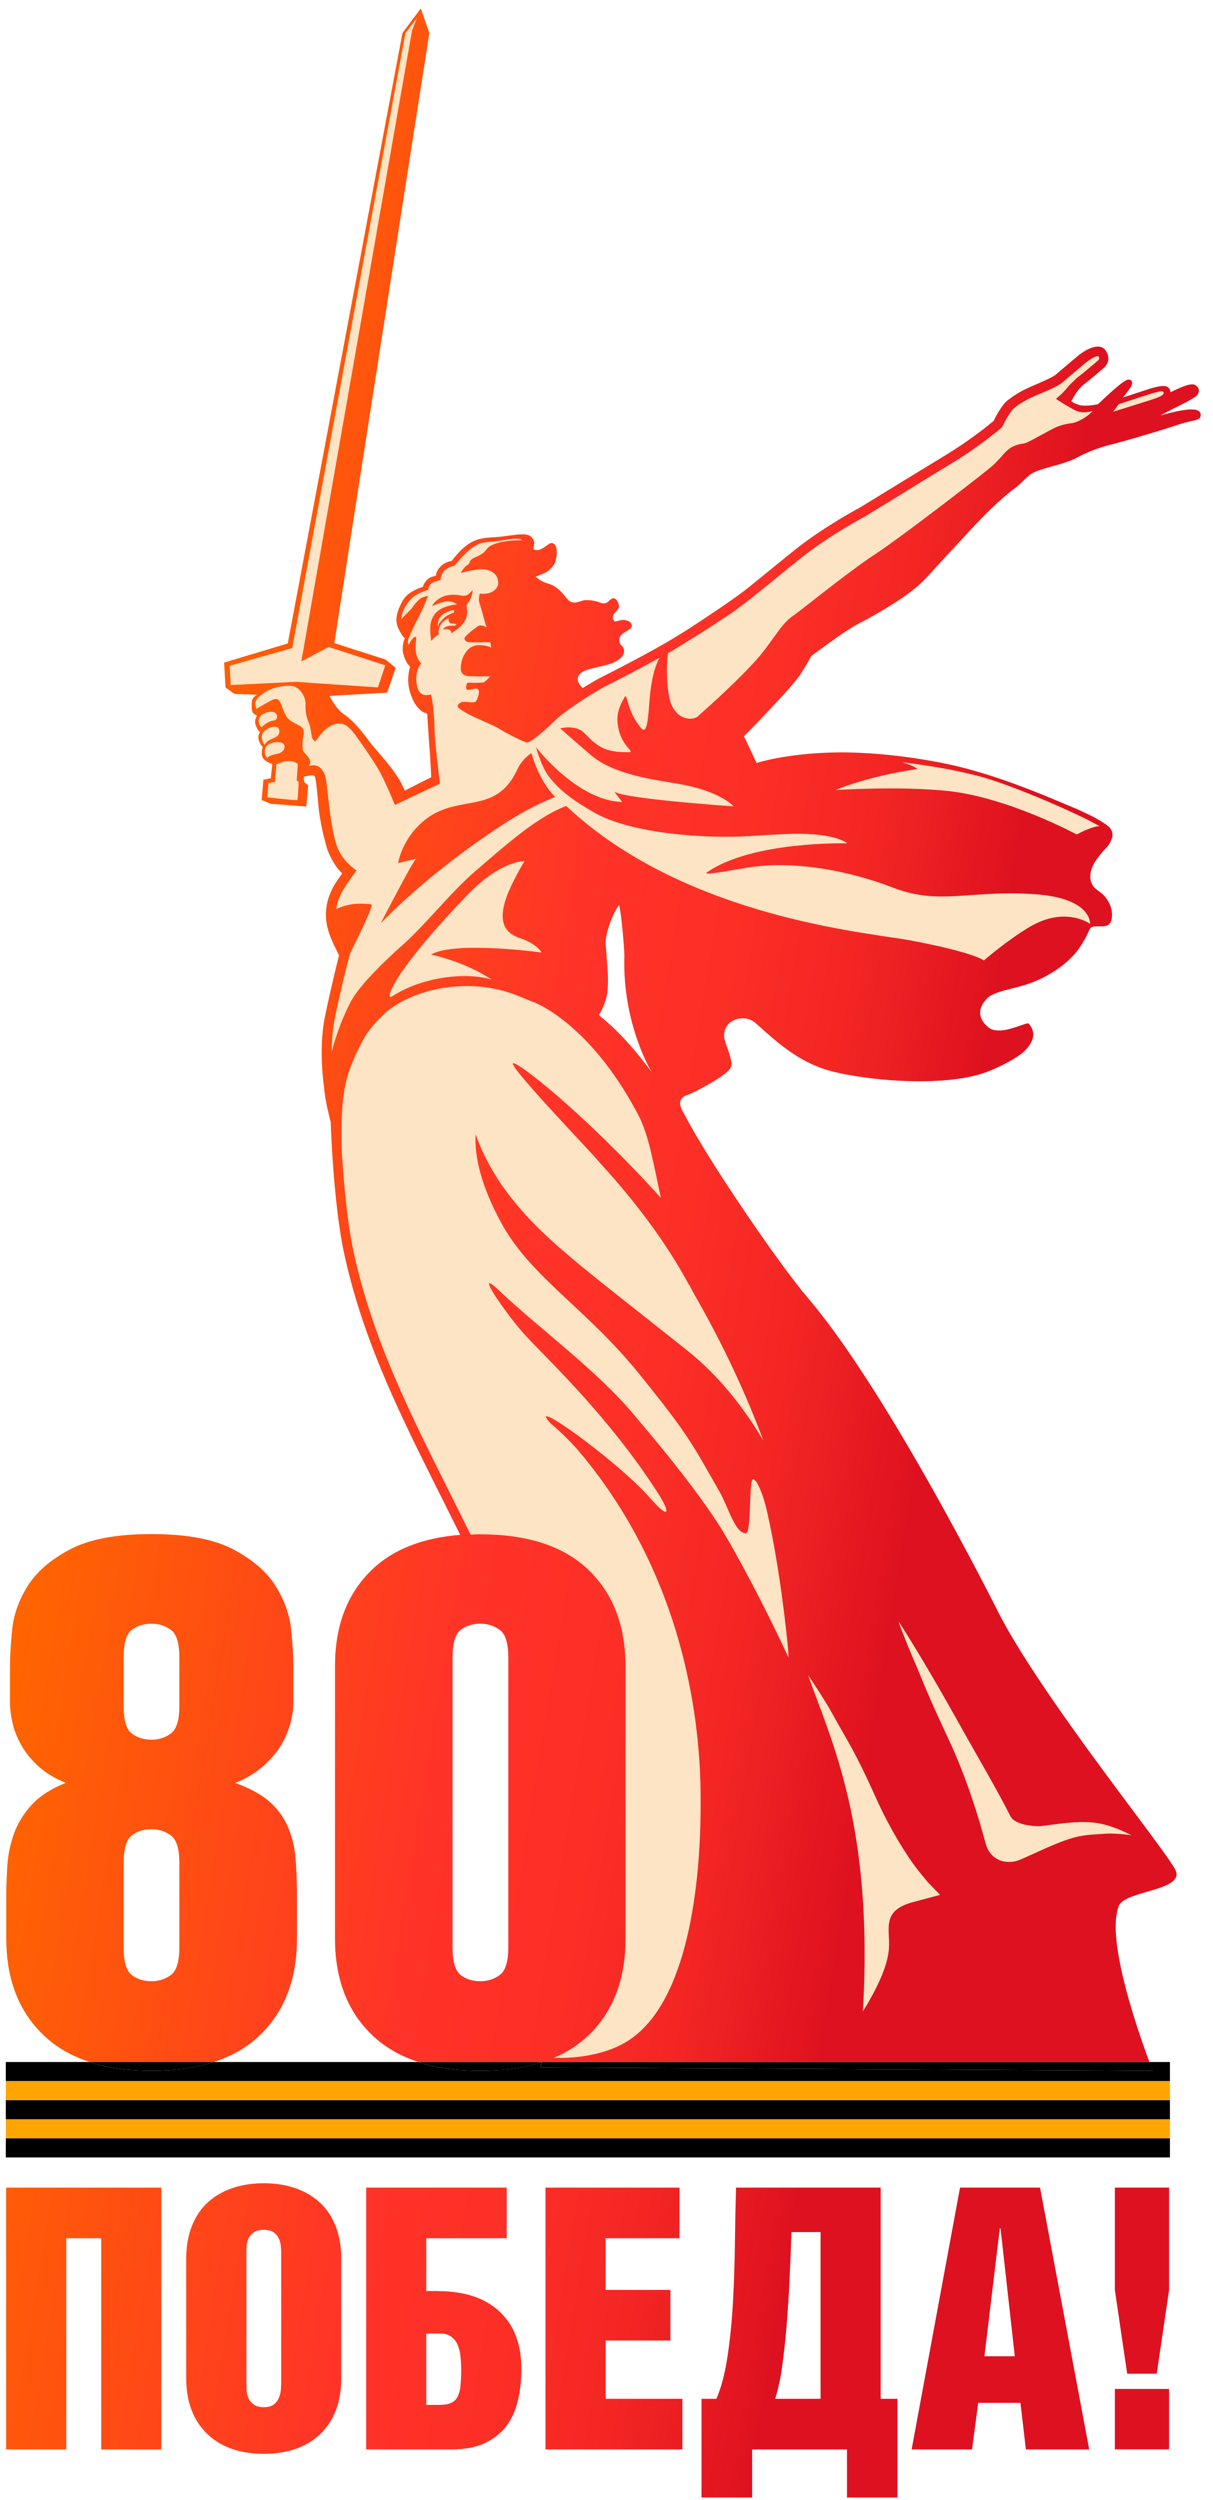 <svg width="82" height="169" viewBox="0 0 82 169" fill="none" xmlns="http://www.w3.org/2000/svg">
<path d="M15.24 46.461L15.194 45.627L15.24 46.461Z" fill="#FCE4C4"/>
<path d="M15.241 46.46L15.316 46.518L15.241 46.46Z" fill="url(#paint0_linear_2256_1560)"/>
<path d="M80.699 27.685C80.618 27.679 80.526 27.673 80.433 27.679C80.3 27.679 80.161 27.702 80.016 27.72C79.582 27.783 79.118 27.905 78.8 27.986C78.638 28.032 78.51 28.067 78.452 28.079C78.765 27.911 79.049 27.766 79.159 27.708C79.587 27.494 79.964 27.308 80.161 27.198C80.566 26.973 80.78 26.857 80.902 26.735C80.966 26.671 81.006 26.608 81.035 26.521C81.099 26.318 80.989 26.104 80.757 25.994C80.757 25.994 80.746 25.994 80.74 25.994C80.694 25.976 80.636 25.965 80.566 25.971C80.537 25.971 80.508 25.982 80.473 25.982C80.421 25.988 80.369 25.994 80.311 26.011C80.271 26.023 80.23 26.034 80.195 26.046C80.143 26.063 80.085 26.081 80.033 26.098C79.993 26.115 79.946 26.133 79.906 26.15C79.854 26.173 79.796 26.197 79.744 26.22C79.732 26.22 79.721 26.231 79.709 26.231C79.674 26.249 79.645 26.26 79.611 26.277C79.576 26.295 79.541 26.312 79.506 26.324C79.46 26.347 79.414 26.37 79.367 26.388C79.315 26.411 79.275 26.434 79.24 26.451C79.222 26.457 79.199 26.469 79.188 26.48C79.159 26.492 79.147 26.498 79.141 26.498H79.13C79.101 26.266 78.968 26.086 78.672 26.081C78.319 26.081 77.873 26.214 77.23 26.428C76.64 26.631 76.049 26.816 75.916 26.851C76.02 26.729 76.095 26.637 76.153 26.555C76.286 26.382 76.338 26.306 76.338 26.306C76.338 26.306 76.35 26.289 76.368 26.266C76.443 26.168 76.617 25.901 76.489 25.716C76.443 25.652 76.333 25.617 76.2 25.664C76.118 25.693 76.014 25.756 75.893 25.843C75.591 26.058 75.157 26.44 74.543 27.013C74.52 27.036 74.503 27.054 74.485 27.071C74.41 27.146 74.352 27.216 74.219 27.308C74.161 27.326 74.08 27.337 74.005 27.349C73.773 27.389 73.489 27.413 73.252 27.401C73.246 27.401 73.24 27.401 73.234 27.401C73.136 27.395 73.043 27.384 72.968 27.36C72.875 27.331 72.8 27.303 72.731 27.274C72.702 27.262 72.667 27.25 72.644 27.239C72.557 27.198 72.487 27.152 72.435 27.106C72.441 27.1 72.499 26.973 72.597 26.805C72.742 26.555 72.98 26.214 73.269 25.982C73.287 25.971 73.298 25.953 73.316 25.942C73.35 25.919 73.397 25.884 73.443 25.843C73.518 25.785 73.599 25.722 73.692 25.646C74.091 25.316 74.601 24.876 74.665 24.818C74.781 24.702 74.844 24.592 74.879 24.494C74.949 24.314 74.925 24.158 74.908 24.042C74.897 23.967 74.862 23.903 74.833 23.839C74.775 23.712 74.7 23.596 74.59 23.521C74.41 23.399 74.19 23.399 73.97 23.451C73.594 23.538 73.217 23.787 73.043 23.915C72.997 23.95 72.968 23.973 72.951 23.984C72.875 24.048 72.702 24.193 72.499 24.361C72.256 24.563 71.966 24.812 71.734 25.009C71.596 25.131 71.474 25.229 71.399 25.299C71.173 25.496 70.513 25.779 70.072 25.965L69.818 26.075C69.725 26.115 69.621 26.162 69.522 26.208C69.331 26.301 69.134 26.393 68.931 26.509C68.683 26.648 68.439 26.816 68.219 26.984C68.173 27.019 68.121 27.054 68.074 27.094C68.074 27.094 68.069 27.1 68.063 27.106C67.825 27.314 67.553 27.743 67.362 28.079C67.281 28.223 67.212 28.357 67.177 28.443C67.113 28.496 66.986 28.6 66.818 28.733C66.754 28.785 66.679 28.843 66.603 28.901C66.436 29.028 66.239 29.179 66.024 29.341C65.955 29.393 65.885 29.445 65.81 29.497C65.567 29.677 65.3 29.862 65.011 30.059C64.675 30.285 64.322 30.517 63.945 30.743C62.926 31.362 61.855 32.017 60.864 32.625C60.673 32.746 60.476 32.862 60.291 32.978C60.21 33.024 60.141 33.071 60.059 33.117C59.312 33.575 58.658 33.98 58.183 34.269C58.142 34.293 57.725 34.513 57.117 34.872C56.226 35.399 54.917 36.215 53.747 37.148C53.747 37.148 53.712 37.171 53.701 37.188C53.121 37.651 52.554 38.109 52.015 38.555C51.986 38.578 51.958 38.601 51.928 38.624C51.517 38.96 51.135 39.273 50.764 39.568C50.747 39.58 50.73 39.597 50.712 39.615C49.687 40.454 47.533 41.85 46.844 42.313C46.751 42.377 46.682 42.423 46.647 42.447C46.259 42.69 45.859 42.939 45.396 43.217C44.157 43.97 41.545 45.331 40.821 45.684C40.688 45.748 40.508 45.846 40.3 45.962C40.236 45.997 40.167 46.037 40.097 46.078C39.9 46.194 39.686 46.321 39.454 46.466C39.437 46.477 39.414 46.489 39.396 46.495H39.385V46.506C39.304 46.425 39.228 46.321 39.17 46.228C39.118 46.141 39.078 46.06 39.072 46.002C39.032 45.742 39.142 45.568 39.35 45.435C39.529 45.319 39.79 45.244 40.086 45.169C40.352 45.099 40.647 45.041 40.954 44.96C41.638 44.786 42.199 44.45 42.194 44.028C42.194 43.634 41.956 43.697 41.887 43.414C41.852 43.281 41.869 43.176 41.904 43.084C42.043 42.719 42.605 42.626 42.697 42.383C42.738 42.279 42.721 42.059 42.448 41.966C42.176 41.873 42.043 41.891 41.666 42.001C41.47 42.059 41.325 41.694 41.556 41.439C41.794 41.184 41.898 41.103 41.823 40.831C41.742 40.547 41.591 40.437 41.458 40.443C41.412 40.443 41.371 40.454 41.336 40.478C41.284 40.512 41.226 40.57 41.168 40.622C41.111 40.68 41.047 40.732 40.971 40.761C40.919 40.779 40.856 40.79 40.786 40.779C40.555 40.75 40.421 40.634 40.004 40.582C39.9 40.57 39.784 40.559 39.634 40.559C39.634 40.559 39.628 40.559 39.622 40.559C39.559 40.559 39.495 40.57 39.437 40.582C39.419 40.582 39.396 40.593 39.379 40.599C39.327 40.617 39.275 40.628 39.223 40.645C39.159 40.669 39.095 40.686 39.032 40.703C39.032 40.703 39.026 40.703 39.02 40.703C38.968 40.715 38.916 40.727 38.864 40.727C38.846 40.727 38.829 40.727 38.811 40.727C38.771 40.727 38.725 40.715 38.684 40.703C38.667 40.703 38.644 40.692 38.626 40.686C38.568 40.663 38.505 40.628 38.447 40.576C38.383 40.524 38.313 40.437 38.232 40.339C37.995 40.043 37.659 39.615 37.086 39.453C36.57 39.308 36.298 39.047 36.24 38.989C36.234 38.983 36.217 38.966 36.217 38.966C36.217 38.966 36.46 38.885 36.709 38.775C36.808 38.729 36.9 38.682 36.987 38.63C37.057 38.59 37.115 38.549 37.155 38.509C37.288 38.375 37.369 38.277 37.433 38.19C37.56 38.005 37.566 37.883 37.613 37.686C37.636 37.599 37.7 37.09 37.537 36.841C37.474 36.742 37.387 36.684 37.242 36.702C37.115 36.719 36.663 37.153 36.373 37.171C36.084 37.188 36.037 37.096 36.084 36.933C36.153 36.69 36.118 36.516 36.008 36.377C35.962 36.319 35.91 36.262 35.835 36.209C35.765 36.163 35.673 36.134 35.562 36.117C35.134 36.053 34.433 36.204 33.808 36.267C33.13 36.337 32.592 36.285 31.984 36.58C31.897 36.621 31.81 36.673 31.717 36.731C31.098 37.13 30.542 37.901 30.542 37.906C30.542 37.906 30.466 37.906 30.35 37.947C30.159 37.999 29.864 38.132 29.65 38.445C29.476 38.7 29.476 38.914 29.476 38.914C29.476 38.914 29.262 38.926 29.042 39.047C29.042 39.047 29.036 39.047 29.03 39.053C28.995 39.076 28.961 39.099 28.926 39.128C28.891 39.157 28.856 39.192 28.822 39.227C28.787 39.267 28.752 39.319 28.717 39.377C28.706 39.4 28.7 39.412 28.688 39.429C28.631 39.539 28.602 39.603 28.596 39.626C28.59 39.644 28.59 39.655 28.59 39.655C28.59 39.655 27.71 39.898 27.327 40.443C27.304 40.472 27.281 40.501 27.258 40.535C26.887 41.202 26.627 41.856 26.957 42.505C27.229 43.043 27.368 43.124 27.368 43.124C27.368 43.124 27.142 43.651 27.275 44.19C27.426 44.798 27.692 44.995 27.733 45.047C27.721 45.082 27.698 45.163 27.675 45.267C27.629 45.481 27.576 45.811 27.617 46.211C27.634 46.408 27.675 46.616 27.744 46.836C27.797 46.987 27.849 47.114 27.901 47.236C28.213 47.931 28.584 48.128 28.769 48.18C28.839 48.203 28.885 48.203 28.885 48.203C28.885 48.203 28.932 48.939 28.989 49.72C29.018 50.108 29.042 50.508 29.071 50.838C29.082 50.995 29.094 51.139 29.099 51.278C29.146 52.031 29.157 52.529 29.157 52.529C29.157 52.529 29.152 52.529 29.146 52.529C29.03 52.575 27.38 53.427 27.374 53.427C27.374 53.427 27.142 52.906 26.963 52.622C26.285 51.533 25.341 50.612 24.947 50.068C24.629 49.633 24.229 49.13 23.911 48.817C23.829 48.736 23.754 48.666 23.691 48.614C23.673 48.591 23.65 48.568 23.621 48.545C23.54 48.469 23.424 48.377 23.245 48.255C23.129 48.174 23.019 48.076 22.92 47.966C22.538 47.554 22.295 47.028 22.295 47.022L26.181 46.802L26.76 45.128L26.702 45.076L26.082 44.566L23.743 43.813L22.613 43.449C23.21 39.516 29.036 2.209 29.036 2.209L28.439 0.57V0.582L28.422 0.593L27.2 2.227L19.446 43.495L17.349 44.126L15.149 44.786L15.195 45.626L15.241 46.466L15.322 46.524L15.832 46.894L15.849 46.912L17.378 46.964C17.338 46.987 17.291 47.016 17.251 47.051C17.141 47.132 17.042 47.248 17.025 47.421C17.002 47.664 16.979 48.122 17.152 48.249C17.193 48.278 17.227 48.301 17.256 48.319C17.338 48.365 17.378 48.365 17.378 48.365C17.378 48.365 17.158 48.69 17.285 49.031C17.309 49.089 17.332 49.136 17.355 49.182C17.366 49.205 17.372 49.228 17.384 49.251C17.401 49.286 17.419 49.303 17.436 49.332C17.448 49.355 17.465 49.379 17.477 49.396C17.488 49.413 17.5 49.425 17.511 49.437C17.523 49.448 17.54 49.466 17.546 49.477C17.563 49.495 17.575 49.5 17.575 49.5C17.575 49.5 17.384 49.715 17.5 50.062C17.517 50.114 17.535 50.149 17.552 50.19C17.656 50.427 17.76 50.496 17.76 50.496C17.76 50.496 17.587 51.012 17.795 51.272C17.922 51.429 18.114 51.539 18.253 51.597C18.34 51.637 18.403 51.655 18.403 51.655L18.305 52.604L17.801 52.709L17.743 53.392L17.685 54.075L18.299 54.33L20.708 54.516L20.835 53.079C20.835 53.079 20.615 52.929 20.575 52.853C20.534 52.778 20.534 52.628 20.546 52.5C20.627 52.483 20.766 52.454 20.905 52.431C20.951 52.425 20.998 52.413 21.044 52.407C21.142 52.396 21.212 52.407 21.258 52.471C21.276 52.494 21.287 52.517 21.299 52.552C21.345 52.72 21.38 52.981 21.409 53.276C21.455 53.722 21.502 54.255 21.548 54.707C21.588 55.089 21.658 55.465 21.733 55.83C21.837 56.351 21.971 56.867 22.11 57.365C22.115 57.388 22.208 57.637 22.364 57.944C22.538 58.291 22.793 58.72 23.106 59.004C23.123 59.015 23.135 59.033 23.146 59.044C23.013 59.218 22.839 59.461 22.683 59.71C22.642 59.78 22.602 59.843 22.561 59.913C22.463 60.087 22.387 60.26 22.318 60.428C21.803 61.691 22.098 62.774 22.422 63.515C22.445 63.573 22.474 63.637 22.498 63.689C22.555 63.834 22.631 63.973 22.7 64.112C22.776 64.268 22.845 64.43 22.926 64.592C22.805 65.055 22.648 65.704 22.498 66.364C22.277 67.297 22.069 68.252 21.971 68.716C21.635 70.395 21.733 72.196 21.918 73.574C21.947 73.916 22 74.252 22.063 74.582C22.098 74.762 22.133 74.935 22.179 75.103C22.191 75.167 22.208 75.225 22.22 75.283C22.283 75.572 22.335 75.775 22.359 75.862C22.359 76.036 22.393 76.771 22.451 77.779C22.567 79.667 22.799 82.533 23.25 84.647C24.432 90.184 26.731 94.985 29.227 99.977C29.412 100.341 29.592 100.706 29.777 101.071C29.783 101.088 29.794 101.1 29.8 101.117C30.223 101.963 30.646 102.808 31.069 103.66C31.08 103.689 31.098 103.718 31.109 103.747C33.895 109.399 36.564 115.41 37.856 123.026C38.979 129.657 36.675 139.224 36.645 139.322L36.634 139.374H77.705C77.3 138.28 76.425 135.836 75.887 133.496C75.453 131.614 75.238 129.801 75.649 128.817C75.771 128.527 76.176 128.325 76.68 128.145C77.775 127.763 79.338 127.508 79.518 126.83C79.558 126.691 79.535 126.529 79.431 126.344C79.147 125.823 78.128 124.45 76.779 122.643C73.935 118.833 69.621 113.071 67.571 109.15C67.542 109.092 66.546 107.088 65.022 104.262C62.37 99.316 58.114 91.834 54.587 87.705C54.355 87.433 54.077 87.091 53.776 86.697C51.732 84.051 48.332 79.03 46.734 76.186C46.572 75.891 46.415 75.613 46.294 75.376C45.778 74.57 45.975 74.264 46.3 74.09C46.41 74.032 46.531 73.991 46.641 73.945C46.682 73.928 46.745 73.904 46.815 73.87C47.446 73.58 49.097 72.683 49.375 72.213C49.386 72.196 49.398 72.173 49.409 72.156C49.572 71.733 49.172 70.928 49.016 70.378C48.987 70.285 48.969 70.198 48.963 70.123C48.888 69.393 49.409 68.936 50.006 68.849C50.382 68.797 50.782 68.889 51.083 69.156C51.575 69.59 52.16 70.14 52.855 70.679C53.521 71.194 54.291 71.698 55.183 72.069C55.432 72.173 55.687 72.266 55.953 72.341C56.26 72.428 56.643 72.52 57.071 72.607C59.353 73.059 63.146 73.366 65.81 72.735C66.013 72.688 66.21 72.63 66.407 72.561C66.945 72.387 67.461 72.156 67.901 71.924C67.901 71.924 67.906 71.924 67.912 71.924C67.918 71.924 67.924 71.918 67.93 71.912C68.526 71.6 68.978 71.299 69.14 71.154C69.904 70.47 70.067 69.793 69.545 69.191C69.534 69.179 69.505 69.179 69.464 69.179C69.459 69.179 69.447 69.179 69.441 69.179C69.401 69.185 69.349 69.202 69.285 69.219C69.267 69.219 69.25 69.231 69.233 69.237C69.163 69.26 69.094 69.283 69.013 69.312C68.937 69.341 68.85 69.37 68.764 69.399C68.735 69.41 68.706 69.416 68.677 69.428C68.63 69.439 68.59 69.457 68.543 69.468C68.515 69.48 68.48 69.486 68.451 69.497C68.387 69.515 68.318 69.532 68.254 69.549C68.237 69.549 68.213 69.561 68.196 69.567C68.127 69.584 68.051 69.602 67.982 69.613C67.953 69.613 67.93 69.619 67.901 69.625C67.849 69.631 67.796 69.642 67.744 69.648C67.715 69.648 67.686 69.648 67.657 69.654C67.611 69.654 67.559 69.654 67.513 69.654C67.484 69.654 67.455 69.654 67.426 69.654C67.379 69.654 67.333 69.648 67.287 69.636C67.258 69.636 67.235 69.631 67.206 69.625C67.159 69.613 67.113 69.602 67.067 69.584C67.049 69.579 67.026 69.573 67.009 69.561C66.945 69.532 66.887 69.497 66.835 69.457C66.279 69.011 66.198 68.565 66.291 68.2C66.412 67.731 66.818 67.395 66.882 67.355C67.322 67.082 67.849 66.955 68.463 66.805C69.042 66.66 69.696 66.486 70.426 66.127C72.03 65.334 72.754 64.389 72.962 64.083C73.605 63.133 73.588 62.832 73.767 62.687C73.767 62.687 73.773 62.687 73.779 62.687C73.808 62.664 73.843 62.652 73.883 62.641C73.9 62.641 73.918 62.635 73.941 62.629C73.97 62.629 74.005 62.623 74.034 62.617C74.057 62.617 74.086 62.617 74.109 62.617C74.121 62.617 74.138 62.617 74.149 62.617C74.184 62.617 74.225 62.617 74.265 62.617C74.329 62.617 74.398 62.617 74.468 62.617C74.468 62.617 74.474 62.617 74.48 62.617C74.543 62.617 74.613 62.612 74.676 62.6C74.682 62.6 74.688 62.6 74.694 62.6C74.752 62.589 74.804 62.571 74.85 62.554C74.856 62.554 74.868 62.548 74.873 62.542C74.925 62.519 74.966 62.484 75.007 62.438C75.012 62.426 75.024 62.42 75.03 62.409C75.07 62.363 75.099 62.305 75.122 62.229C75.198 61.975 75.203 61.61 75.064 61.233C74.995 61.042 74.885 60.84 74.729 60.648C74.329 60.156 73.953 60.168 73.761 59.612C73.698 59.426 73.698 59.247 73.715 59.067C73.808 58.303 74.532 57.596 74.856 57.226C75.001 57.058 75.082 56.896 75.14 56.734C75.151 56.693 75.174 56.647 75.186 56.612C75.227 56.415 75.203 56.241 75.128 56.108C75.128 56.108 75.128 56.108 75.128 56.096C75.105 56.027 74.873 55.541 72.227 54.44C71.375 54.087 70.049 53.514 68.468 52.94C67.333 52.529 66.076 52.124 64.75 51.799C64.2 51.666 63.644 51.55 63.082 51.452C61.322 51.128 59.556 50.942 58.061 50.879C57.511 50.855 56.99 50.844 56.532 50.855C53.145 50.908 51.147 51.568 51.147 51.568L50.295 49.761C50.295 49.761 53.567 46.443 54.129 45.551C54.691 44.659 54.824 44.358 54.824 44.358C54.824 44.358 55.033 44.196 55.351 43.964C56.063 43.437 57.326 42.522 57.946 42.203C58.635 41.844 60.326 40.935 61.583 39.98C61.959 39.696 62.295 39.4 62.555 39.117C62.648 39.018 62.746 38.908 62.851 38.798C63.638 37.941 64.733 36.748 65.596 35.827C66.024 35.37 66.395 34.982 66.638 34.739C66.91 34.466 67.2 34.194 67.466 33.951C67.976 33.488 68.433 33.111 68.625 32.984C68.7 32.932 68.787 32.856 68.885 32.77C69.169 32.509 69.511 32.144 69.737 32.011C70.478 31.576 71.862 31.449 72.887 30.887C73.871 30.349 74.879 30.1 75.273 30.001C75.29 30.001 75.314 29.99 75.325 29.99C75.811 29.862 76.732 29.602 77.659 29.324C78.412 29.098 79.165 28.866 79.674 28.692C80.236 28.501 80.612 28.455 80.85 28.386C80.995 28.345 81.093 28.293 81.139 28.194C81.157 28.16 81.168 28.113 81.168 28.061C81.186 27.812 80.983 27.702 80.688 27.673L80.699 27.685ZM41.053 65.374C41.006 64.876 40.971 64.198 40.943 63.938C40.838 63.017 41.609 61.378 41.84 61.193C41.973 61.477 42.211 64.216 42.199 64.621C42.06 69.283 44.064 72.497 44.064 72.497C41.921 69.579 40.537 68.733 40.485 68.611C40.612 68.397 40.983 67.685 41.047 67.071C41.116 66.411 41.093 65.866 41.047 65.368L41.053 65.374Z" fill="#FCE4C4"/>
<path d="M64.899 147.87L61.627 165.568H65.71L66.127 162.418H68.982L69.352 165.568H73.632L70.308 147.87H64.893H64.899ZM66.549 159.267L67.586 150.627H67.638L68.6 159.267H66.555H66.549Z" fill="url(#paint1_linear_2256_1560)"/>
<path d="M40.942 158.207H45.32V154.785H40.942V151.293H45.934V147.87H36.876V165.568H46.13V162.145H40.942V158.207Z" fill="url(#paint2_linear_2256_1560)"/>
<path d="M0.414 165.568H4.48V151.293H6.842V165.568H10.902V147.87H0.414V165.568Z" fill="url(#paint3_linear_2256_1560)"/>
<path d="M79.031 161.479H75.365V165.562H79.031V161.479Z" fill="url(#paint4_linear_2256_1560)"/>
<path d="M59.532 147.87H49.756C49.722 149.052 49.698 150.314 49.681 151.663C49.664 153.007 49.617 154.333 49.548 155.636C49.473 156.939 49.351 158.161 49.177 159.302C49.004 160.443 48.755 161.393 48.43 162.145H47.422V168.817H50.845V165.568H57.256V168.817H60.667V162.145H59.532V147.87ZM55.472 162.145H52.397C52.594 161.555 52.756 160.819 52.878 159.933C52.999 159.047 53.104 158.097 53.185 157.078C53.266 156.059 53.335 155.016 53.382 153.939C53.434 152.862 53.468 151.843 53.503 150.876H55.472V162.145Z" fill="url(#paint5_linear_2256_1560)"/>
<path d="M75.365 154.785L76.199 160.449H78.197L79.031 154.785V147.87H75.365V154.785Z" fill="url(#paint6_linear_2256_1560)"/>
<path d="M21.581 148.842C21.112 148.426 20.561 148.107 19.919 147.893C19.276 147.678 18.581 147.574 17.828 147.574C17.075 147.574 16.374 147.678 15.737 147.893C15.1 148.107 14.544 148.42 14.075 148.842C13.606 149.259 13.241 149.798 12.981 150.441C12.72 151.089 12.587 151.842 12.587 152.694V160.743C12.587 162.336 13.056 163.587 13.988 164.496C14.921 165.405 16.201 165.863 17.828 165.863C19.455 165.863 20.753 165.405 21.679 164.496C22.606 163.587 23.069 162.336 23.069 160.743V152.694C23.069 151.842 22.936 151.089 22.675 150.441C22.415 149.792 22.05 149.259 21.581 148.842ZM19.009 161.085C19.009 161.201 19.004 161.352 18.986 161.543C18.969 161.734 18.923 161.913 18.853 162.081C18.778 162.255 18.662 162.4 18.511 162.527C18.355 162.649 18.129 162.712 17.834 162.712C17.538 162.712 17.307 162.649 17.145 162.527C16.983 162.406 16.861 162.255 16.791 162.081C16.716 161.907 16.676 161.728 16.67 161.543C16.664 161.352 16.658 161.201 16.658 161.085V152.346C16.658 152.201 16.658 152.033 16.67 151.842C16.681 151.657 16.722 151.477 16.791 151.315C16.867 151.153 16.983 151.008 17.145 150.898C17.313 150.783 17.538 150.725 17.834 150.725C18.129 150.725 18.355 150.783 18.511 150.898C18.668 151.014 18.784 151.153 18.853 151.315C18.928 151.477 18.969 151.657 18.986 151.842C19.004 152.033 19.009 152.201 19.009 152.346V161.085Z" fill="url(#paint7_linear_2256_1560)"/>
<path d="M29.579 154.86H28.815V151.293H34.253V147.87H24.755V165.568H30.541C31.444 165.568 32.197 165.418 32.805 165.128C33.413 164.833 33.894 164.439 34.259 163.947C34.618 163.454 34.873 162.875 35.023 162.209C35.174 161.543 35.243 160.842 35.243 160.107C35.243 158.451 34.751 157.159 33.766 156.244C32.782 155.323 31.386 154.866 29.585 154.866L29.579 154.86ZM31.131 161.271C31.097 161.572 31.033 161.821 30.934 162.006C30.836 162.198 30.686 162.337 30.489 162.423C30.292 162.516 30.02 162.557 29.678 162.557H28.815V157.733H29.747C30.06 157.733 30.309 157.802 30.494 157.941C30.686 158.08 30.83 158.26 30.929 158.48C31.027 158.7 31.091 158.955 31.126 159.244C31.16 159.534 31.178 159.829 31.178 160.142C31.178 160.588 31.16 160.958 31.126 161.259L31.131 161.271Z" fill="url(#paint8_linear_2256_1560)"/>
<path d="M6.031 139.38H14.457C15.685 138.98 16.728 138.378 17.567 137.567C19.235 135.963 20.075 133.785 20.075 131.04V128.064C20.075 127.166 20.04 126.344 19.977 125.579C19.913 124.821 19.733 124.114 19.455 123.471C19.177 122.829 18.76 122.261 18.216 121.78C17.672 121.3 16.901 120.883 15.911 120.518C16.635 120.222 17.261 119.846 17.77 119.4C18.28 118.954 18.685 118.479 18.986 117.987C19.287 117.489 19.502 116.985 19.635 116.47C19.768 115.96 19.832 115.485 19.832 115.057V112.624C19.832 111.999 19.785 111.177 19.681 110.169C19.583 109.161 19.235 108.177 18.639 107.215C18.042 106.254 17.093 105.432 15.784 104.737C14.475 104.042 12.633 103.694 10.247 103.694C7.861 103.694 6.02 104.042 4.717 104.737C3.408 105.432 2.458 106.26 1.862 107.215C1.265 108.177 0.918 109.161 0.819 110.169C0.721 111.177 0.674 111.999 0.674 112.624V115.057C0.674 115.485 0.732 115.96 0.848 116.47C0.964 116.985 1.172 117.495 1.468 118.01C1.763 118.526 2.157 118.995 2.632 119.423C3.113 119.852 3.715 120.217 4.445 120.512C3.454 120.906 2.684 121.404 2.14 122C1.595 122.597 1.196 123.24 0.947 123.935C0.698 124.63 0.553 125.336 0.501 126.043C0.454 126.755 0.425 127.427 0.425 128.052V131.029C0.425 133.774 1.259 135.951 2.933 137.556C3.773 138.361 4.809 138.969 6.037 139.368L6.031 139.38ZM8.359 112.034C8.359 111.072 8.539 110.453 8.904 110.175C9.269 109.897 9.715 109.752 10.242 109.752C10.74 109.752 11.174 109.891 11.556 110.175C11.938 110.458 12.124 111.078 12.124 112.034V115.312C12.124 116.273 11.933 116.893 11.556 117.17C11.174 117.454 10.734 117.593 10.242 117.593C9.715 117.593 9.263 117.454 8.904 117.17C8.539 116.893 8.359 116.273 8.359 115.312V112.034ZM8.359 125.938C8.359 124.977 8.539 124.352 8.904 124.068C9.269 123.784 9.715 123.645 10.242 123.645C10.74 123.645 11.174 123.79 11.556 124.068C11.938 124.352 12.124 124.971 12.124 125.938V131.625C12.124 132.593 11.933 133.212 11.556 133.496C11.174 133.78 10.734 133.919 10.242 133.919C9.715 133.919 9.263 133.78 8.904 133.496C8.539 133.212 8.359 132.593 8.359 131.625V125.938Z" fill="url(#paint9_linear_2256_1560)"/>
<path d="M80.703 27.685C80.622 27.679 80.529 27.673 80.437 27.679C79.91 27.702 79.221 27.876 78.798 27.986C78.636 28.032 78.508 28.067 78.445 28.079C78.763 27.911 79.041 27.766 79.151 27.708C79.58 27.494 79.956 27.308 80.153 27.204C80.558 26.978 80.773 26.862 80.894 26.741C80.958 26.677 80.998 26.613 81.027 26.527C81.091 26.324 80.981 26.11 80.749 26.005C80.749 26.005 80.738 26.005 80.732 26.005C80.686 25.988 80.628 25.976 80.558 25.982C80.529 25.982 80.5 25.994 80.466 25.994C80.413 26 80.361 26.005 80.303 26.023C80.263 26.034 80.222 26.046 80.188 26.058C80.135 26.075 80.078 26.092 80.025 26.11C79.985 26.127 79.939 26.144 79.898 26.162C79.846 26.185 79.788 26.208 79.736 26.231C79.69 26.249 79.649 26.272 79.609 26.289C79.574 26.306 79.539 26.324 79.504 26.335C79.458 26.359 79.412 26.382 79.365 26.399C79.313 26.422 79.273 26.445 79.238 26.463C79.221 26.469 79.197 26.48 79.186 26.492C79.157 26.503 79.145 26.509 79.139 26.509H79.128C79.099 26.277 78.966 26.098 78.67 26.092C78.317 26.092 77.871 26.225 77.228 26.44C76.638 26.642 76.047 26.828 75.914 26.862C76.018 26.741 76.093 26.648 76.151 26.567C76.284 26.393 76.337 26.318 76.337 26.318C76.337 26.318 76.348 26.301 76.365 26.277C76.441 26.179 76.615 25.913 76.481 25.733C76.435 25.675 76.325 25.635 76.192 25.681C76.111 25.71 76.006 25.774 75.885 25.861C75.584 26.075 75.149 26.457 74.535 27.03C74.512 27.054 74.495 27.071 74.478 27.088C74.402 27.164 74.344 27.233 74.211 27.326C74.153 27.343 74.072 27.355 73.997 27.366C73.765 27.407 73.481 27.43 73.244 27.418C73.238 27.418 73.232 27.418 73.227 27.418C73.128 27.413 73.035 27.401 72.96 27.378C72.868 27.349 72.792 27.32 72.723 27.291C72.694 27.279 72.659 27.268 72.636 27.256C72.549 27.216 72.48 27.169 72.422 27.123C72.427 27.117 72.485 26.99 72.59 26.816C72.734 26.567 72.966 26.225 73.261 25.994C73.279 25.982 73.29 25.965 73.308 25.953C73.342 25.93 73.389 25.895 73.435 25.855C73.51 25.797 73.591 25.733 73.684 25.658C74.084 25.328 74.593 24.888 74.657 24.83C74.773 24.714 74.837 24.604 74.877 24.505C74.947 24.326 74.918 24.169 74.906 24.054C74.894 23.978 74.86 23.915 74.831 23.851C74.773 23.724 74.698 23.608 74.588 23.532C74.408 23.411 74.188 23.411 73.968 23.457C73.591 23.544 73.215 23.793 73.041 23.921C72.995 23.955 72.966 23.978 72.949 23.99C72.873 24.054 72.7 24.198 72.497 24.366C72.254 24.569 71.964 24.818 71.733 25.015C71.594 25.137 71.472 25.235 71.397 25.305C71.165 25.502 70.505 25.779 70.07 25.971L69.81 26.081C69.717 26.121 69.613 26.168 69.514 26.214C69.323 26.306 69.126 26.399 68.924 26.515C68.675 26.654 68.431 26.822 68.211 26.99C68.165 27.025 68.113 27.059 68.067 27.1C67.823 27.308 67.551 27.743 67.36 28.084C67.279 28.229 67.21 28.362 67.175 28.449C67.082 28.524 66.879 28.692 66.602 28.913C66.208 29.22 65.657 29.631 65.009 30.071C64.673 30.297 64.314 30.528 63.943 30.754C62.924 31.374 61.853 32.028 60.862 32.636C60.671 32.758 60.474 32.874 60.289 32.99C60.208 33.036 60.139 33.082 60.057 33.129C59.316 33.586 58.656 33.991 58.181 34.281C58.141 34.304 57.724 34.524 57.115 34.883C56.224 35.41 54.915 36.227 53.745 37.159C53.728 37.171 53.71 37.182 53.699 37.2C53.12 37.663 52.552 38.126 52.013 38.566C51.984 38.59 51.956 38.613 51.926 38.636C51.515 38.972 51.133 39.285 50.763 39.58C50.745 39.592 50.728 39.609 50.705 39.626C49.685 40.466 47.531 41.867 46.836 42.325C46.743 42.389 46.674 42.435 46.639 42.458C46.251 42.701 45.852 42.95 45.388 43.228C44.149 43.981 41.537 45.342 40.813 45.696C40.68 45.759 40.5 45.858 40.292 45.974C40.228 46.008 40.159 46.049 40.089 46.089C39.892 46.205 39.678 46.333 39.446 46.477C39.429 46.489 39.406 46.501 39.389 46.506H39.377V46.512C39.296 46.431 39.221 46.327 39.163 46.228C39.111 46.141 39.07 46.06 39.064 46.002C39.024 45.742 39.134 45.568 39.342 45.435C39.522 45.319 39.782 45.244 40.078 45.169C40.344 45.099 40.639 45.041 40.946 44.96C41.63 44.786 42.191 44.45 42.186 44.028C42.186 43.634 41.948 43.697 41.879 43.414C41.844 43.281 41.861 43.176 41.896 43.084C42.035 42.719 42.597 42.626 42.69 42.383C42.73 42.279 42.713 42.059 42.441 41.966C42.168 41.873 42.035 41.891 41.659 42.001C41.462 42.059 41.317 41.694 41.549 41.439C41.78 41.184 41.89 41.103 41.815 40.831C41.734 40.547 41.583 40.437 41.456 40.443C41.41 40.443 41.369 40.46 41.334 40.478C41.282 40.512 41.224 40.57 41.166 40.622C41.108 40.68 41.051 40.732 40.969 40.761C40.917 40.779 40.854 40.79 40.778 40.785C40.547 40.756 40.414 40.64 39.997 40.588C39.892 40.576 39.776 40.565 39.626 40.565C39.626 40.565 39.62 40.565 39.614 40.565C39.551 40.565 39.487 40.576 39.429 40.588C39.412 40.588 39.389 40.599 39.371 40.605C39.319 40.622 39.267 40.634 39.215 40.651C39.151 40.675 39.087 40.692 39.024 40.709C39.024 40.709 39.018 40.709 39.012 40.709C38.96 40.721 38.908 40.732 38.856 40.732C38.838 40.732 38.821 40.732 38.804 40.732C38.763 40.732 38.717 40.721 38.676 40.709C38.659 40.709 38.636 40.698 38.618 40.692C38.56 40.669 38.497 40.634 38.439 40.582C38.375 40.53 38.306 40.443 38.224 40.344C37.987 40.049 37.651 39.626 37.078 39.458C36.557 39.314 36.29 39.053 36.232 38.995C36.227 38.989 36.209 38.972 36.209 38.972C36.209 38.972 36.452 38.891 36.701 38.787C36.8 38.74 36.892 38.694 36.979 38.642C37.049 38.601 37.107 38.561 37.147 38.52C37.281 38.387 37.362 38.288 37.425 38.202C37.553 38.016 37.559 37.895 37.605 37.698C37.628 37.611 37.692 37.101 37.53 36.852C37.466 36.754 37.379 36.696 37.234 36.713C37.101 36.731 36.655 37.165 36.365 37.182C36.076 37.2 36.03 37.107 36.076 36.951C36.145 36.702 36.111 36.534 36.001 36.395C35.954 36.337 35.902 36.279 35.827 36.227C35.757 36.181 35.665 36.152 35.555 36.134C35.126 36.071 34.425 36.221 33.8 36.285C33.122 36.354 32.584 36.302 31.976 36.597C31.889 36.638 31.802 36.69 31.709 36.748C31.084 37.148 30.534 37.924 30.534 37.924C30.534 37.924 30.459 37.924 30.343 37.964C30.151 38.022 29.856 38.15 29.642 38.462C29.468 38.711 29.468 38.931 29.468 38.931C29.468 38.931 29.074 38.949 28.814 39.25C28.779 39.29 28.744 39.343 28.709 39.395C28.698 39.418 28.692 39.429 28.681 39.447C28.623 39.557 28.594 39.62 28.588 39.644C28.582 39.661 28.582 39.673 28.582 39.673C28.582 39.673 27.702 39.916 27.32 40.46C27.297 40.489 27.273 40.518 27.25 40.553C26.88 41.219 26.619 41.873 26.949 42.522C27.221 43.06 27.36 43.142 27.36 43.142C27.36 43.142 27.134 43.674 27.267 44.207C27.418 44.815 27.69 45.012 27.725 45.064C27.713 45.099 27.69 45.18 27.667 45.284C27.621 45.499 27.569 45.829 27.609 46.228C27.627 46.425 27.667 46.634 27.737 46.854C27.789 47.004 27.841 47.132 27.893 47.253C28.206 47.943 28.576 48.145 28.762 48.197C28.831 48.221 28.878 48.221 28.878 48.221C28.878 48.221 28.924 48.956 28.976 49.738C29.005 50.126 29.028 50.525 29.057 50.855C29.069 51.012 29.08 51.157 29.086 51.296C29.132 52.048 29.15 52.547 29.15 52.547C29.15 52.547 29.144 52.547 29.138 52.547C29.028 52.593 27.366 53.444 27.366 53.444C27.366 53.444 27.134 52.923 26.955 52.639C26.277 51.55 25.333 50.635 24.939 50.085C24.621 49.651 24.221 49.147 23.903 48.834C23.822 48.753 23.747 48.684 23.677 48.632C23.66 48.608 23.636 48.585 23.608 48.562C23.526 48.487 23.411 48.394 23.231 48.273C23.115 48.191 23.005 48.093 22.907 47.983C22.519 47.572 22.281 47.039 22.281 47.039L26.167 46.819L26.746 45.145L26.688 45.099L26.069 44.589L23.729 43.837L22.6 43.472C23.196 39.539 29.022 2.232 29.022 2.232L28.443 0.57V0.582L28.431 0.593L27.21 2.227L19.455 43.495L17.353 44.126L15.152 44.786L15.199 45.626L15.245 46.466L15.326 46.524L15.836 46.894L15.853 46.906L17.382 46.958C17.341 46.981 17.295 47.01 17.255 47.045C17.145 47.126 17.046 47.242 17.029 47.416C17.006 47.659 16.982 48.116 17.156 48.244C17.197 48.273 17.231 48.296 17.26 48.313C17.347 48.359 17.382 48.359 17.382 48.359C17.382 48.359 17.162 48.684 17.289 49.025C17.312 49.083 17.336 49.13 17.359 49.176C17.37 49.199 17.376 49.222 17.388 49.245C17.405 49.28 17.422 49.298 17.44 49.327C17.451 49.35 17.469 49.373 17.48 49.39C17.492 49.408 17.503 49.419 17.515 49.431C17.527 49.442 17.544 49.46 17.55 49.471C17.567 49.489 17.579 49.495 17.579 49.495C17.579 49.495 17.388 49.709 17.503 50.056C17.521 50.108 17.538 50.143 17.556 50.184C17.66 50.421 17.764 50.491 17.764 50.491C17.764 50.491 17.59 51.006 17.799 51.267C17.926 51.423 18.117 51.527 18.256 51.591C18.343 51.632 18.407 51.649 18.407 51.649L18.308 52.604L17.805 52.709L17.747 53.392L17.689 54.075L18.297 54.33L20.706 54.516L20.834 53.079C20.834 53.079 20.613 52.929 20.573 52.853C20.532 52.772 20.532 52.628 20.544 52.494C20.625 52.477 20.764 52.448 20.903 52.425C20.949 52.419 20.996 52.407 21.048 52.402C21.146 52.39 21.21 52.402 21.262 52.465C21.279 52.489 21.291 52.512 21.303 52.547C21.349 52.714 21.384 52.975 21.413 53.27C21.459 53.716 21.505 54.249 21.552 54.701C21.592 55.083 21.662 55.454 21.731 55.824C21.835 56.346 21.968 56.861 22.108 57.359C22.113 57.382 22.206 57.631 22.357 57.938C22.53 58.286 22.785 58.714 23.098 58.998C23.115 59.01 23.127 59.027 23.138 59.038C23.005 59.212 22.831 59.455 22.675 59.704C22.634 59.774 22.594 59.838 22.553 59.907C22.455 60.081 22.38 60.255 22.31 60.423C21.795 61.685 22.09 62.768 22.415 63.509C22.438 63.567 22.467 63.631 22.49 63.683C22.548 63.828 22.623 63.967 22.692 64.106C22.768 64.262 22.837 64.424 22.918 64.586C22.797 65.05 22.64 65.698 22.49 66.359C22.27 67.291 22.061 68.246 21.968 68.71C21.633 70.389 21.731 72.19 21.916 73.569C21.945 73.91 21.997 74.246 22.061 74.576C22.096 74.756 22.131 74.93 22.177 75.097C22.189 75.161 22.2 75.219 22.218 75.277C22.281 75.567 22.333 75.769 22.357 75.85C22.357 76.024 22.391 76.76 22.449 77.773C22.565 79.661 22.797 82.528 23.248 84.641C24.43 90.178 26.729 94.979 29.225 99.971C29.41 100.336 29.59 100.7 29.775 101.071C29.781 101.088 29.793 101.1 29.798 101.117C30.221 101.963 30.644 102.808 31.067 103.66C31.078 103.689 31.096 103.718 31.107 103.747C28.565 103.949 26.578 104.731 25.154 106.092C23.48 107.696 22.646 109.874 22.646 112.619V131.029C22.646 133.774 23.48 135.952 25.154 137.556C25.993 138.361 27.03 138.969 28.258 139.368H77.697C77.286 138.274 76.418 135.83 75.879 133.49C75.445 131.608 75.23 129.796 75.642 128.811C75.763 128.521 76.169 128.319 76.678 128.139C77.773 127.757 79.336 127.502 79.516 126.825C79.556 126.686 79.533 126.524 79.429 126.338C79.145 125.817 78.126 124.444 76.777 122.638C73.933 118.827 69.619 113.065 67.569 109.144C67.54 109.086 66.544 107.082 65.02 104.256C62.368 99.311 58.111 91.828 54.585 87.699C54.353 87.427 54.075 87.085 53.774 86.692C51.73 84.039 48.33 79.024 46.732 76.18C46.57 75.885 46.413 75.607 46.292 75.37C45.776 74.565 45.973 74.258 46.297 74.084C46.407 74.026 46.529 73.986 46.639 73.939C46.68 73.922 46.743 73.899 46.813 73.864C47.444 73.574 49.095 72.677 49.373 72.208C49.384 72.19 49.396 72.167 49.407 72.15C49.569 71.727 49.17 70.922 49.014 70.372C48.985 70.279 48.967 70.192 48.956 70.117C48.88 69.387 49.402 68.93 49.998 68.843C50.374 68.791 50.774 68.883 51.075 69.15C51.568 69.584 52.152 70.134 52.853 70.673C53.519 71.188 54.289 71.692 55.181 72.063C55.43 72.167 55.685 72.26 55.951 72.335C56.258 72.428 56.641 72.515 57.069 72.602C59.351 73.053 63.144 73.36 65.808 72.729C66.011 72.683 66.208 72.625 66.405 72.561C66.943 72.387 67.459 72.156 67.899 71.924C67.899 71.924 67.904 71.924 67.91 71.924C67.916 71.924 67.922 71.918 67.928 71.912C68.524 71.6 68.976 71.299 69.138 71.154C69.903 70.47 70.065 69.793 69.543 69.191C69.532 69.179 69.503 69.179 69.462 69.179C69.457 69.179 69.445 69.179 69.439 69.179C69.399 69.185 69.347 69.202 69.283 69.219C69.265 69.219 69.248 69.231 69.231 69.237C69.161 69.26 69.092 69.283 69.011 69.312C68.935 69.341 68.849 69.37 68.762 69.399C68.744 69.405 68.727 69.41 68.704 69.416C68.692 69.416 68.686 69.422 68.675 69.428C68.628 69.439 68.588 69.457 68.541 69.468C68.513 69.48 68.478 69.486 68.449 69.497C68.385 69.515 68.316 69.532 68.252 69.549C68.235 69.549 68.211 69.561 68.194 69.567C68.125 69.584 68.049 69.602 67.98 69.613C67.951 69.613 67.928 69.619 67.899 69.625C67.847 69.631 67.794 69.642 67.742 69.648C67.713 69.648 67.684 69.648 67.656 69.654C67.609 69.654 67.557 69.654 67.511 69.654C67.482 69.654 67.453 69.654 67.424 69.654C67.377 69.654 67.331 69.648 67.285 69.636C67.256 69.636 67.233 69.631 67.204 69.625C67.157 69.613 67.111 69.602 67.065 69.584C67.047 69.579 67.024 69.573 67.007 69.561C66.943 69.532 66.885 69.497 66.833 69.457C66.277 69.011 66.196 68.565 66.289 68.2C66.41 67.731 66.816 67.395 66.879 67.355C67.32 67.082 67.847 66.955 68.46 66.805C69.04 66.66 69.694 66.486 70.424 66.127C72.028 65.339 72.752 64.389 72.96 64.083C73.603 63.133 73.586 62.832 73.765 62.687C73.765 62.687 73.771 62.687 73.777 62.687C73.806 62.664 73.841 62.652 73.881 62.641C73.898 62.641 73.916 62.635 73.933 62.629C73.962 62.629 73.997 62.623 74.032 62.617C74.055 62.617 74.084 62.617 74.107 62.617C74.118 62.617 74.136 62.617 74.147 62.617C74.252 62.617 74.356 62.617 74.466 62.617C74.466 62.617 74.472 62.617 74.478 62.617C74.541 62.617 74.611 62.612 74.674 62.6C74.68 62.6 74.686 62.6 74.692 62.6C74.75 62.589 74.802 62.571 74.848 62.554C74.854 62.554 74.865 62.548 74.871 62.542C74.923 62.519 74.964 62.484 75.004 62.438C75.01 62.426 75.022 62.42 75.028 62.409C75.068 62.363 75.097 62.305 75.12 62.229C75.196 61.975 75.201 61.61 75.062 61.233C74.993 61.042 74.883 60.84 74.727 60.648C74.327 60.156 73.956 60.168 73.759 59.612C73.696 59.426 73.696 59.247 73.713 59.067C73.806 58.303 74.53 57.596 74.854 57.226C74.999 57.064 75.08 56.896 75.138 56.734C75.149 56.693 75.172 56.647 75.184 56.612C75.225 56.415 75.201 56.241 75.126 56.108C75.126 56.108 75.126 56.108 75.126 56.102C75.103 56.027 74.86 55.541 72.225 54.446C71.373 54.093 70.047 53.519 68.466 52.946C67.331 52.535 66.075 52.13 64.748 51.805C64.198 51.672 63.642 51.556 63.08 51.458C61.32 51.133 59.554 50.948 58.059 50.884C57.509 50.861 56.988 50.85 56.531 50.861C53.143 50.913 51.145 51.574 51.145 51.574L50.293 49.767C50.293 49.767 53.565 46.454 54.127 45.556C54.695 44.659 54.822 44.364 54.822 44.364C54.822 44.364 55.031 44.201 55.349 43.97C56.062 43.443 57.324 42.528 57.944 42.209C58.633 41.85 60.324 40.941 61.581 39.985C61.957 39.696 62.293 39.406 62.553 39.123C62.646 39.024 62.745 38.914 62.849 38.804C63.636 37.947 64.731 36.754 65.594 35.833C66.022 35.376 66.393 34.987 66.636 34.744C66.908 34.472 67.198 34.2 67.464 33.957C67.974 33.493 68.426 33.117 68.623 32.99C68.698 32.937 68.785 32.862 68.883 32.775C69.167 32.515 69.509 32.15 69.734 32.017C70.47 31.582 71.86 31.455 72.885 30.893C73.869 30.355 74.877 30.105 75.271 30.007C75.288 30.007 75.311 29.995 75.323 29.995C75.809 29.868 76.73 29.608 77.657 29.329C78.41 29.104 79.163 28.872 79.672 28.698C80.234 28.507 80.61 28.461 80.848 28.391C80.993 28.351 81.091 28.299 81.137 28.2C81.155 28.166 81.166 28.119 81.166 28.067C81.184 27.818 80.981 27.708 80.686 27.679L80.703 27.685ZM60.77 109.636C62.05 111.611 63.625 114.321 65.298 117.333C65.895 118.398 67.441 121.045 68.304 122.759C68.646 123.437 70.18 123.46 70.377 123.437C73.284 123.037 74.257 122.933 76.493 124.051C76.493 124.051 76.284 124.022 75.995 123.993C75.618 123.958 75.115 123.917 74.761 123.946C73.232 124.062 72.891 123.958 70.626 124.96C70.302 125.105 69.677 125.383 69.04 125.672C68.767 125.794 68.484 125.858 68.206 125.858C67.505 125.858 66.856 125.458 66.63 124.607C66.167 122.875 65.362 120.223 64.169 117.663C62.287 113.621 62.501 113.864 61.673 111.97C61.534 111.652 60.59 109.353 60.781 109.648L60.77 109.636ZM56.31 115.914C57.243 117.628 57.695 118.144 59.252 121.607C60.098 123.483 61.198 125.313 62.05 126.402C62.316 126.744 62.548 127.01 62.721 127.224L63.55 128.081L61.609 128.603C61.546 128.626 61.476 128.643 61.413 128.666C60.005 129.13 60.052 129.998 60.081 130.809C60.109 131.591 60.347 132.685 58.332 135.969C59.061 123.362 56.189 117.686 54.631 113.238C54.631 113.238 55.679 114.756 56.31 115.914ZM15.598 46.304C15.581 46.06 15.54 45.296 15.529 45.012C15.685 44.948 19.756 43.807 19.756 43.807L27.407 2.238L28.188 1.219L27.858 2.053L20.37 44.711L22.223 43.732L26.046 44.972L25.547 46.466L20.023 46.089L15.604 46.304H15.598ZM17.509 48.898C17.359 48.301 18.077 48.128 18.262 48.11C18.39 48.099 18.569 48.11 18.679 48.267C18.726 48.331 18.76 48.464 18.691 48.591C18.61 48.73 18.459 48.69 18.297 48.748C17.99 48.863 17.782 49.054 17.677 49.164C17.596 49.089 17.521 48.95 17.509 48.898ZM17.724 50.016C17.544 49.39 18.285 49.147 18.436 49.136C18.558 49.124 18.749 49.078 18.847 49.263C18.888 49.344 18.974 49.668 18.592 49.848C18.227 50.022 18.112 50.05 17.984 50.207C17.955 50.242 17.903 50.323 17.903 50.346C17.834 50.294 17.782 50.224 17.724 50.016ZM18.071 51.249C18.013 51.18 17.921 51.058 17.909 50.913C17.874 50.508 18.054 50.398 18.054 50.398C18.054 50.398 18.291 50.143 18.83 50.166C19.189 50.184 19.235 50.346 19.235 50.491C19.235 50.699 19.032 50.902 18.766 50.948C18.511 50.989 18.077 51.122 18.071 51.249ZM20.11 54.075C20.11 54.075 20.081 54.081 20.034 54.081C19.675 54.081 18.077 53.896 18.077 53.896L18.141 52.94L18.587 52.853L18.685 51.66C18.83 51.608 19.044 51.527 19.148 51.492C19.785 51.319 20.133 51.643 20.133 51.643L20.057 52.761L20.191 52.848C20.191 52.848 20.144 53.983 20.104 54.07L20.11 54.075ZM34.362 131.631C34.362 132.593 34.171 133.212 33.788 133.496C33.406 133.78 32.966 133.919 32.474 133.919C31.947 133.919 31.495 133.78 31.136 133.496C30.771 133.212 30.592 132.593 30.592 131.631V112.04C30.592 111.078 30.771 110.459 31.136 110.175C31.501 109.891 31.947 109.752 32.474 109.752C32.972 109.752 33.406 109.891 33.788 110.175C34.171 110.459 34.362 111.078 34.362 112.04V131.631ZM46.593 86.842C46.593 86.842 46.599 86.859 46.604 86.865C46.72 87.097 46.842 87.323 46.969 87.549C48.938 90.983 50.45 94.272 51.602 97.371C50.218 95.048 48.521 92.929 46.477 91.301C39.383 85.638 36.493 83.657 34.095 80.35C32.711 78.433 32.15 76.661 32.15 76.661C32.063 78.219 32.549 80.194 33.87 82.632C35.879 86.344 39.58 88.377 43.222 92.882C46.604 97.069 46.767 97.562 48.608 100.77C49.263 101.917 49.685 103.637 50.415 103.637C50.832 103.637 50.594 99.924 50.913 99.994C51.093 100.034 51.214 100.295 51.284 100.446C51.678 101.245 51.857 102.166 52.037 103.029C52.315 104.326 52.529 105.635 52.726 106.949C52.928 108.333 53.102 109.717 53.241 111.107C53.258 111.275 53.276 111.443 53.288 111.605C53.299 111.739 53.276 111.97 53.328 112.092C51.666 108.501 49.876 105.189 48.944 103.637C47.114 100.585 43.465 96.357 42.811 95.575C40.35 92.633 36.331 89.697 33.73 87.224C31.86 85.446 34.362 89.031 35.555 90.305C37.234 92.106 41.103 95.72 44.41 100.816C45.348 102.264 45.296 102.791 43.964 101.28C41.653 98.65 35.491 94.301 37.211 96.201C37.211 96.201 38.294 97.093 39.174 98.141C46.934 107.366 47.363 118.057 47.363 121.618C47.398 127.421 46.489 135.361 42.469 137.938C40.541 139.177 37.923 139.119 37.449 139.096C38.34 138.714 39.122 138.21 39.782 137.579C41.45 135.975 42.284 133.797 42.284 131.052V112.642C42.284 109.897 41.45 107.719 39.782 106.115C38.109 104.511 35.671 103.712 32.462 103.712C32.242 103.712 32.028 103.723 31.814 103.735C31.327 102.751 30.841 101.772 30.354 100.799C27.667 95.442 25.136 90.386 23.885 84.531C23.434 82.4 23.202 79.481 23.092 77.623C23.069 76.094 23.046 74.148 23.555 72.526C23.706 72.051 24.123 71.038 24.592 70.21C25.067 69.387 25.652 68.86 25.982 68.53C26.335 68.177 27.899 66.944 30.661 66.694C33.499 66.44 35.132 67.401 35.983 67.702C36.811 67.992 40.222 69.764 43.164 75.393C43.865 76.731 44.195 78.746 44.676 80.97C39.464 75.219 34.848 71.617 34.675 71.883C34.478 72.184 40.02 77.941 40.448 78.48C40.697 78.792 44.178 82.365 46.581 86.859L46.593 86.842ZM35.12 63.399C36.365 63.822 36.603 64.384 36.603 64.384C36.603 64.384 30.76 63.579 29.138 64.523C29.138 64.523 31.402 64.986 33.215 66.202C33.082 66.179 32.005 65.814 30.157 66.063C28.379 66.306 27.198 66.903 26.515 67.343C26.474 67.366 26.439 67.384 26.41 67.384C26.08 67.384 26.827 65.449 31.599 60.492C33.852 58.147 35.462 58.205 35.462 58.205C35.462 58.205 34.344 60 34.072 61.199C33.829 62.247 34.037 63.034 35.12 63.399ZM41.062 65.374C41.016 64.876 40.981 64.198 40.952 63.938C40.848 63.017 41.618 61.378 41.85 61.193C41.983 61.477 42.22 64.216 42.209 64.621C42.07 69.283 44.074 72.497 44.074 72.497C41.931 69.579 40.547 68.733 40.495 68.611C40.622 68.397 40.993 67.685 41.056 67.071C41.126 66.411 41.103 65.866 41.056 65.368L41.062 65.374ZM62.021 51.973C61.777 51.799 61.424 51.649 61.001 51.527C62.924 51.753 64.679 52.077 66.115 52.448C67.511 52.807 70.453 53.925 73.366 55.332C73.551 55.419 74.008 55.668 74.327 55.836C73.626 55.917 72.792 56.409 72.792 56.409C72.792 56.409 68.171 53.913 64.129 53.473C60.787 53.114 56.484 53.404 56.484 53.404C56.484 53.404 58.482 52.506 62.021 51.979V51.973ZM50.537 56.525C51.614 56.456 52.784 56.38 53.565 56.363C56.554 56.299 57.266 57.006 57.266 57.006C57.266 57.006 50.873 56.826 47.797 58.963C47.444 59.212 49.205 58.859 50.548 58.645C53.67 58.141 57.405 58.853 60.353 59.994C62.339 60.764 63.862 60.625 65.814 60.492C66.972 60.411 68.281 60.33 69.92 60.44C73.841 60.7 73.69 62.45 73.69 62.45C73.69 62.45 72.022 61.21 69.578 62.669C68.09 63.556 66.509 64.922 66.509 64.922C66.509 64.922 65.849 64.366 61.447 63.55C58.65 63.034 46.726 62.038 38.728 54.892C38.56 54.741 38.41 54.602 38.271 54.481C36.255 55.239 34.066 57.226 32.138 58.882C30.412 60.37 28.941 62.322 27.204 63.892C27.204 63.892 24.523 66.214 23.735 67.667C23.55 68.003 22.843 69.416 22.426 71.107C22.426 70.36 22.484 69.59 22.629 68.855C22.791 68.044 22.959 67.332 23.098 66.712C23.272 65.947 23.486 65.119 23.671 64.43C24.134 63.509 25.299 61.158 25.102 61.129C24.69 61.077 24.024 61.036 23.416 61.199C23.144 61.274 22.918 61.361 22.733 61.448C22.785 61.071 22.901 60.672 23.144 60.249C23.416 59.774 24.1 58.83 24.1 58.83C24.1 58.83 23.081 58.222 22.733 57.069C22.42 56.033 22.276 54.695 22.165 53.716C22.079 52.894 22.026 52.494 21.928 52.297C21.76 51.962 21.534 51.666 21.03 51.742C20.984 51.747 20.926 51.759 20.874 51.765C20.926 51.695 20.973 51.626 20.973 51.574C20.984 51.168 20.521 50.908 20.48 50.711C20.428 50.473 20.445 49.998 20.509 49.738C20.723 48.869 19.75 49.101 19.328 48.365C18.928 47.659 19.015 46.97 18.303 47.363C18.036 47.514 17.544 47.775 17.341 47.919C17.15 47.386 17.359 47.201 17.77 46.883C17.857 46.825 17.961 46.761 18.019 46.726C18.587 46.408 19.432 46.304 19.779 46.373C20.33 46.483 20.671 47.184 20.654 47.549C20.642 47.919 20.666 48.383 20.845 48.782C21.019 49.176 21.036 49.593 21.082 49.813C21.129 50.033 21.32 50.12 21.32 50.12C21.835 49.39 22.194 49.037 22.82 48.904C23.167 48.927 23.451 48.852 24.175 49.894C24.314 50.097 25.015 51.064 25.513 51.886C26.011 52.709 26.694 54.411 26.694 54.411L29.74 52.969C29.74 52.969 29.393 50.143 29.381 49.477C29.352 47.746 29.144 46.946 29.144 46.946C29.144 46.946 28.756 47.045 28.565 46.929C28.478 46.877 28.281 46.807 28.194 46.379C27.974 45.331 28.478 44.838 28.478 44.838C28.177 44.578 28.02 44.016 28.125 43.298C28.2 42.782 27.841 43.142 27.627 43.587C27.551 43.483 27.557 43.304 27.65 43.078C28.038 42.111 28.599 41.265 28.93 40.269C28.93 40.269 28.727 40.315 28.536 40.397C28.351 40.478 28.107 40.727 27.876 41.062C27.719 41.294 27.343 41.566 27.134 41.867C27.128 41.839 27.128 41.149 27.852 40.425C28.194 40.084 28.941 39.87 28.941 39.87C28.941 39.87 28.976 39.511 29.265 39.377C29.48 39.279 29.787 39.198 29.787 39.198C29.787 39.198 29.81 38.74 30.076 38.538C30.343 38.335 30.493 38.294 30.707 38.248C31.275 37.628 31.929 36.736 32.827 36.655C33.505 36.592 34.188 36.505 34.501 36.447C34.582 36.429 35.213 36.343 35.294 36.516C34.75 36.516 34.078 36.545 33.447 36.765C32.925 36.951 32.908 37.148 32.763 37.292C32.619 37.437 32.312 37.599 32.167 37.651C32.022 37.704 31.86 37.796 31.785 37.924C31.715 38.051 31.75 38.121 31.565 38.213C31.385 38.306 31.148 38.729 31.148 38.729C31.148 38.729 32.086 38.468 32.595 38.48C33.285 38.497 33.702 38.873 33.678 39.441C33.667 39.748 33.296 40.234 32.433 40.124C32.433 40.124 32.323 40.501 32.41 40.756C32.491 40.987 32.653 41.561 32.734 41.873C32.746 41.931 32.763 41.989 32.781 42.047C32.781 42.064 32.792 42.082 32.792 42.082C32.821 42.174 32.85 42.267 32.879 42.342C32.902 42.423 32.844 42.377 32.734 42.331C32.595 42.273 32.381 42.215 32.178 42.423L31.825 42.69C31.651 42.846 31.345 43.084 31.402 43.205C31.46 43.327 31.536 43.385 31.704 43.408C31.86 43.431 32.711 43.425 32.966 43.408C33.024 43.408 33.088 43.419 33.146 43.419C33.14 43.419 33.175 43.57 33.215 43.779C32.908 43.605 32.335 43.599 32.318 43.611C32.155 43.611 32.011 43.663 31.854 43.744C31.594 43.877 31.298 44.294 31.206 44.711C31.038 45.499 31.2 45.759 32.097 45.713C32.097 45.713 32.097 45.713 32.103 45.713C32.52 45.736 32.729 45.713 33.047 45.713C33.076 45.713 33.099 45.713 33.134 45.701C32.931 45.991 32.682 46.136 32.682 46.136C32.682 46.136 32.48 46.141 32.398 46.147C32.178 46.159 32.011 46.159 31.883 46.147C31.686 46.141 31.588 46.13 31.565 46.199C31.391 46.715 31.646 46.651 31.906 46.587C32.092 46.541 32.294 46.501 32.358 46.651C32.428 46.813 32.318 47.178 32.178 47.398C32.115 47.497 31.877 47.479 31.646 47.456C31.449 47.439 31.246 47.421 31.159 47.479C30.731 47.746 30.945 47.861 31.634 48.255C32.121 48.533 33.464 49.06 33.754 49.263C34.043 49.46 35.508 50.224 35.653 50.19C36.117 50.068 37.379 48.84 37.414 48.805C38.236 47.971 40.437 46.622 41.114 46.292C41.664 46.026 43.28 45.186 44.583 44.462C44.317 44.948 44.039 45.788 43.917 47.23C43.819 48.545 43.749 49.68 43.35 49.228C42.359 48.093 42.417 46.784 42.226 47.114C41.728 47.995 41.67 48.464 41.792 49.164C42.018 50.444 42.956 50.838 42.522 50.844C40.923 50.861 40.425 50.508 39.51 49.558C38.931 48.95 37.871 49.234 37.871 49.234C37.871 49.234 38.769 50.033 39.956 51.047C41.473 52.344 44.085 52.685 45.811 52.975C48.724 53.462 49.587 54.504 49.587 54.504C49.587 54.504 42.139 54.006 41.514 53.496L42.058 54.209C39.012 54.127 36.238 50.508 36.238 50.508C36.238 50.508 36.574 51.817 37.136 52.529C37.923 53.537 38.931 54.209 40.153 54.915C42.655 56.363 47.763 56.699 50.525 56.519L50.537 56.525ZM72.422 28.606C71.808 28.692 71.484 28.82 71.142 28.999C70.204 29.486 69.468 29.938 69.237 29.972C68.032 30.14 68.043 30.615 67.082 31.495C66.683 31.86 60.978 36.273 59.154 37.466C57.33 38.659 53.948 41.416 53.583 41.647C52.807 42.14 52.118 43.53 51.035 44.711C49.384 46.512 47.386 48.209 47.212 48.388C47.102 48.504 46.894 48.58 46.651 48.58C46.112 48.58 45.4 48.191 45.209 46.964C45.018 45.713 45.087 44.67 45.151 44.155C45.371 44.028 45.579 43.912 45.753 43.802C47.027 43.026 47.861 42.493 49.135 41.653C50.05 41.051 51.162 40.142 52.459 39.088C53.01 38.636 53.589 38.161 54.185 37.692C56.096 36.169 58.494 34.901 58.534 34.877C59.073 34.547 59.82 34.09 60.666 33.569C61.789 32.874 63.092 32.069 64.314 31.333C66.179 30.21 67.632 28.97 67.696 28.918L67.783 28.802C67.986 28.345 68.333 27.812 68.478 27.662C68.825 27.303 69.642 26.897 70.105 26.7L70.36 26.596C70.893 26.37 71.553 26.092 71.86 25.82C72.173 25.548 73.174 24.697 73.395 24.517C73.678 24.285 74.113 24.03 74.234 24.083C74.246 24.083 74.42 24.175 74.211 24.384C74.2 24.39 73.261 25.2 72.949 25.426C72.798 25.536 72.671 25.664 72.549 25.791C72.427 25.901 72.306 26.011 72.231 26.11C71.692 26.787 71.344 26.932 71.402 26.973C71.883 27.303 72.52 27.65 72.52 27.65C72.989 27.951 73.516 27.893 73.875 27.772C73.453 28.235 72.81 28.559 72.433 28.611L72.422 28.606ZM75.254 27.824C75.416 27.644 75.462 27.511 75.63 27.32C75.63 27.32 76.649 26.984 77.17 26.816C78.502 26.388 78.607 26.388 78.659 26.527C78.722 26.683 78.387 26.822 78.207 26.891C77.767 27.059 75.537 27.737 75.254 27.83V27.824Z" fill="url(#paint10_linear_2256_1560)"/>
<path d="M34.981 51.99C33.51 55.204 30.95 53.554 28.634 55.494C27.14 56.751 26.914 58.343 26.914 58.343C26.914 58.343 27.557 58.181 28.124 58.054C27.852 58.297 25.796 62.304 25.738 62.403C25.674 62.507 28.605 59.241 34.054 55.697C36.012 54.422 37.529 53.872 37.529 53.872C36.394 52.737 35.925 50.907 35.925 50.907C35.925 50.907 35.311 51.278 34.981 51.99Z" fill="url(#paint11_linear_2256_1560)"/>
<path d="M30.332 41.799C30.303 42.187 30.483 42.123 30.854 42.181C30.825 42.221 30.796 42.256 30.761 42.291C30.715 42.291 30.662 42.291 30.616 42.291C30.523 42.291 30.425 42.291 30.332 42.314C30.205 42.343 30.06 42.372 29.944 42.534C30.292 42.482 30.523 42.557 30.512 42.812C31.334 42.268 31.734 41.834 31.525 40.919C31.774 40.571 31.925 40.316 31.954 39.882C31.699 40.137 31.618 40.305 31.247 40.27C29.695 39.928 29.203 40.965 29.203 40.965C29.828 40.733 30.355 40.449 30.894 40.855C30.535 40.889 29.823 41.005 29.435 41.457C28.925 42.053 29.116 42.812 29.139 43.299C29.139 43.386 29.406 42.957 29.678 42.888C29.626 42.702 29.631 42.639 29.701 42.436C29.794 42.117 30.072 41.88 30.326 41.804L30.332 41.799ZM29.655 42.21C29.626 42.314 29.603 42.378 29.603 42.378C29.603 42.378 29.545 41.932 29.776 41.677C30.002 41.428 30.425 41.278 30.558 41.254C30.691 41.231 30.715 41.272 30.715 41.272C30.703 41.318 30.686 41.359 30.674 41.405C30.674 41.405 30.193 41.584 30.002 41.781C29.805 41.978 29.689 42.111 29.655 42.216V42.21Z" fill="url(#paint12_linear_2256_1560)"/>
<path d="M79.089 139.658V139.38H77.699C77.838 139.751 77.925 139.971 77.925 139.971C77.786 139.971 77.456 139.971 76.975 139.971C76.964 139.971 76.958 139.971 76.946 139.971C76.941 139.971 76.935 139.971 76.929 139.971L67.767 139.918L59.631 139.872C57.43 139.861 55.2 139.849 53.04 139.837C44.544 139.791 37.155 139.751 37.155 139.751C37.155 139.751 37.201 139.745 37.219 139.739H36.883H36.535L36.616 139.397C35.412 139.779 34.033 139.976 32.464 139.976C30.895 139.976 29.464 139.779 28.254 139.38H14.453C13.237 139.774 11.836 139.976 10.243 139.976C8.65 139.976 7.243 139.779 6.033 139.38H0.392V140.671H79.089V139.658Z" fill="black"/>
<path d="M37.219 139.739C37.219 139.739 37.178 139.745 37.155 139.751C37.155 139.751 37.196 139.745 37.219 139.739Z" fill="black"/>
<path d="M36.622 139.398L36.535 139.734L36.883 139.74L36.535 139.734L36.622 139.398Z" fill="black"/>
<path d="M36.622 139.397V139.38H28.253C29.47 139.774 30.871 139.976 32.464 139.976C34.056 139.976 35.417 139.779 36.616 139.397H36.622Z" fill="black"/>
<path d="M37.155 139.751C37.155 139.751 44.545 139.792 53.041 139.838C44.574 139.792 37.202 139.751 37.155 139.751Z" fill="black"/>
<path d="M14.454 139.38H6.027C7.244 139.774 8.645 139.976 10.238 139.976C11.83 139.976 13.237 139.779 14.448 139.38H14.454Z" fill="black"/>
<path d="M36.623 139.38V139.397L36.542 139.739H36.89H37.225C37.225 139.739 37.179 139.745 37.162 139.751C37.208 139.751 44.58 139.791 53.047 139.837C55.207 139.849 57.437 139.861 59.638 139.872L67.774 139.918L76.936 139.971C76.936 139.971 76.947 139.971 76.953 139.971C76.965 139.971 76.971 139.971 76.982 139.971C77.463 139.971 77.793 139.971 77.932 139.971C77.932 139.971 77.845 139.751 77.706 139.38H36.623Z" fill="black"/>
<path d="M0.392 140.944V141.958H79.089V140.944V140.672H0.392V140.944Z" fill="#FFA500"/>
<path d="M0.392 143.526V144.539H79.089V143.526V143.248H0.392V143.526Z" fill="#FFA500"/>
<path d="M0.392 142.235V143.249H79.089V142.235V141.963H0.392V142.235Z" fill="black"/>
<path d="M0.392 144.818V145.831H79.089V144.818V144.54H0.392V144.818Z" fill="black"/>
<defs>
<linearGradient id="paint0_linear_2256_1560" x1="-1.596" y1="46.1" x2="79.175" y2="46.1" gradientUnits="userSpaceOnUse">
<stop stop-color="#FF6500"/>
<stop offset="0.51" stop-color="#FF3327"/>
<stop offset="0.69" stop-color="#FB2F26"/>
<stop offset="0.84" stop-color="#F22524"/>
<stop offset="0.98" stop-color="#E11420"/>
<stop offset="1" stop-color="#DE1120"/>
</linearGradient>
<linearGradient id="paint1_linear_2256_1560" x1="-4.752" y1="145.142" x2="52.992" y2="154.594" gradientUnits="userSpaceOnUse">
<stop stop-color="#FF6500"/>
<stop offset="0.51" stop-color="#FF3327"/>
<stop offset="0.69" stop-color="#FB2F26"/>
<stop offset="0.84" stop-color="#F22524"/>
<stop offset="0.98" stop-color="#E11420"/>
<stop offset="1" stop-color="#DE1120"/>
</linearGradient>
<linearGradient id="paint2_linear_2256_1560" x1="-5.394" y1="149.057" x2="52.35" y2="158.509" gradientUnits="userSpaceOnUse">
<stop stop-color="#FF6500"/>
<stop offset="0.51" stop-color="#FF3327"/>
<stop offset="0.69" stop-color="#FB2F26"/>
<stop offset="0.84" stop-color="#F22524"/>
<stop offset="0.98" stop-color="#E11420"/>
<stop offset="1" stop-color="#DE1120"/>
</linearGradient>
<linearGradient id="paint3_linear_2256_1560" x1="-6.327" y1="154.756" x2="51.417" y2="164.207" gradientUnits="userSpaceOnUse">
<stop stop-color="#FF6500"/>
<stop offset="0.51" stop-color="#FF3327"/>
<stop offset="0.69" stop-color="#FB2F26"/>
<stop offset="0.84" stop-color="#F22524"/>
<stop offset="0.98" stop-color="#E11420"/>
<stop offset="1" stop-color="#DE1120"/>
</linearGradient>
<linearGradient id="paint4_linear_2256_1560" x1="-5.544" y1="149.984" x2="52.2" y2="159.435" gradientUnits="userSpaceOnUse">
<stop stop-color="#FF6500"/>
<stop offset="0.51" stop-color="#FF3327"/>
<stop offset="0.69" stop-color="#FB2F26"/>
<stop offset="0.84" stop-color="#F22524"/>
<stop offset="0.98" stop-color="#E11420"/>
<stop offset="1" stop-color="#DE1120"/>
</linearGradient>
<linearGradient id="paint5_linear_2256_1560" x1="-5.336" y1="148.716" x2="52.409" y2="158.167" gradientUnits="userSpaceOnUse">
<stop stop-color="#FF6500"/>
<stop offset="0.51" stop-color="#FF3327"/>
<stop offset="0.69" stop-color="#FB2F26"/>
<stop offset="0.84" stop-color="#F22524"/>
<stop offset="0.98" stop-color="#E11420"/>
<stop offset="1" stop-color="#DE1120"/>
</linearGradient>
<linearGradient id="paint6_linear_2256_1560" x1="-4.044" y1="140.793" x2="53.706" y2="150.244" gradientUnits="userSpaceOnUse">
<stop stop-color="#FF6500"/>
<stop offset="0.51" stop-color="#FF3327"/>
<stop offset="0.69" stop-color="#FB2F26"/>
<stop offset="0.84" stop-color="#F22524"/>
<stop offset="0.98" stop-color="#E11420"/>
<stop offset="1" stop-color="#DE1120"/>
</linearGradient>
<linearGradient id="paint7_linear_2256_1560" x1="-6.009" y1="152.821" x2="51.736" y2="162.267" gradientUnits="userSpaceOnUse">
<stop stop-color="#FF6500"/>
<stop offset="0.51" stop-color="#FF3327"/>
<stop offset="0.69" stop-color="#FB2F26"/>
<stop offset="0.84" stop-color="#F22524"/>
<stop offset="0.98" stop-color="#E11420"/>
<stop offset="1" stop-color="#DE1120"/>
</linearGradient>
<linearGradient id="paint8_linear_2256_1560" x1="-5.707" y1="150.957" x2="52.044" y2="160.408" gradientUnits="userSpaceOnUse">
<stop stop-color="#FF6500"/>
<stop offset="0.51" stop-color="#FF3327"/>
<stop offset="0.69" stop-color="#FB2F26"/>
<stop offset="0.84" stop-color="#F22524"/>
<stop offset="0.98" stop-color="#E11420"/>
<stop offset="1" stop-color="#DE1120"/>
</linearGradient>
<linearGradient id="paint9_linear_2256_1560" x1="-0.634" y1="119.973" x2="57.11" y2="129.419" gradientUnits="userSpaceOnUse">
<stop stop-color="#FF6500"/>
<stop offset="0.51" stop-color="#FF3327"/>
<stop offset="0.69" stop-color="#FB2F26"/>
<stop offset="0.84" stop-color="#F22524"/>
<stop offset="0.98" stop-color="#E11420"/>
<stop offset="1" stop-color="#DE1120"/>
</linearGradient>
<linearGradient id="paint10_linear_2256_1560" x1="8.087" y1="66.66" x2="65.831" y2="76.111" gradientUnits="userSpaceOnUse">
<stop stop-color="#FF6500"/>
<stop offset="0.51" stop-color="#FF3327"/>
<stop offset="0.69" stop-color="#FB2F26"/>
<stop offset="0.84" stop-color="#F22524"/>
<stop offset="0.98" stop-color="#E11420"/>
<stop offset="1" stop-color="#DE1120"/>
</linearGradient>
<linearGradient id="paint11_linear_2256_1560" x1="10.276" y1="53.293" x2="68.02" y2="62.745" gradientUnits="userSpaceOnUse">
<stop stop-color="#FF6500"/>
<stop offset="0.51" stop-color="#FF3327"/>
<stop offset="0.69" stop-color="#FB2F26"/>
<stop offset="0.84" stop-color="#F22524"/>
<stop offset="0.98" stop-color="#E11420"/>
<stop offset="1" stop-color="#DE1120"/>
</linearGradient>
<linearGradient id="paint12_linear_2256_1560" x1="12.669" y1="38.666" x2="70.413" y2="48.117" gradientUnits="userSpaceOnUse">
<stop stop-color="#FF6500"/>
<stop offset="0.51" stop-color="#FF3327"/>
<stop offset="0.69" stop-color="#FB2F26"/>
<stop offset="0.84" stop-color="#F22524"/>
<stop offset="0.98" stop-color="#E11420"/>
<stop offset="1" stop-color="#DE1120"/>
</linearGradient>
</defs>
</svg>
